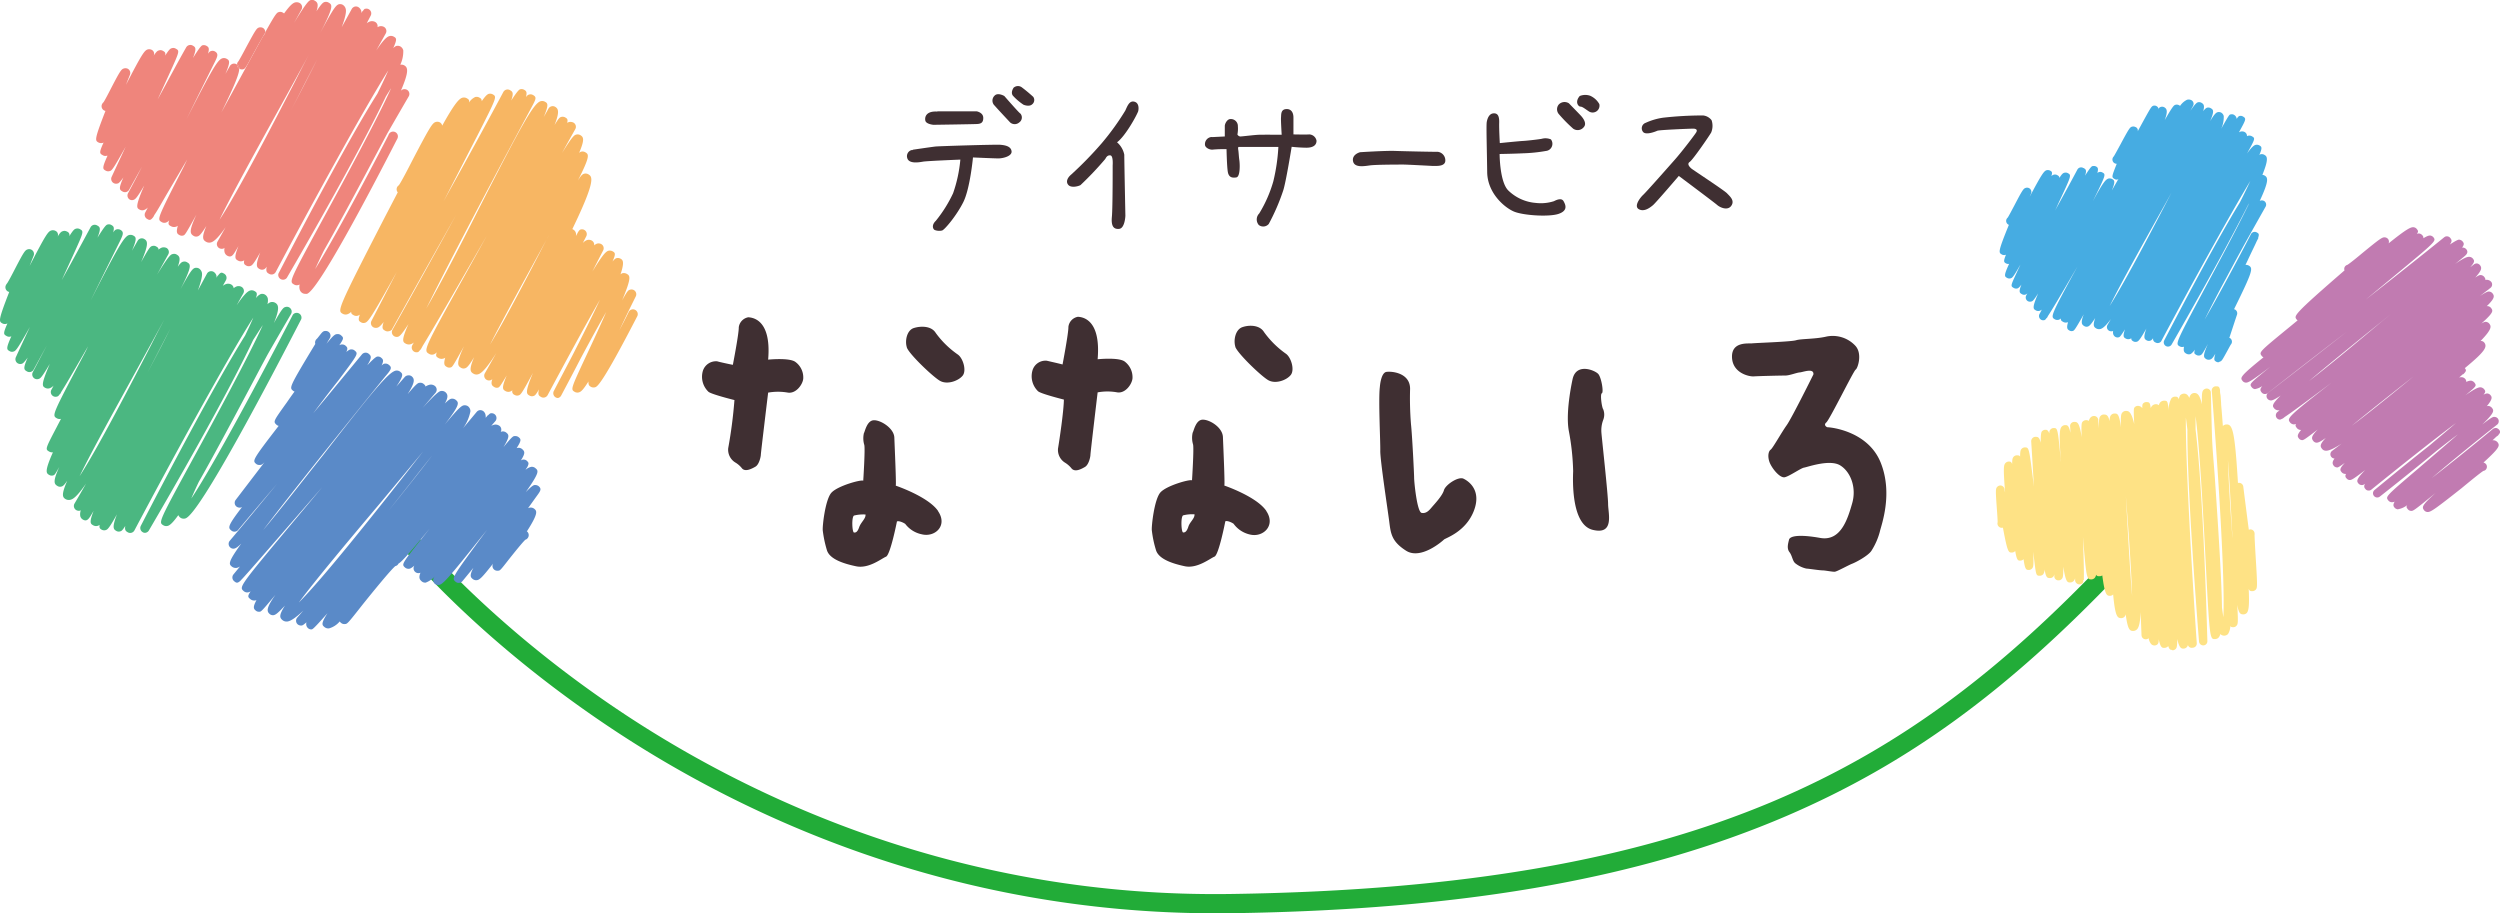 <svg xmlns="http://www.w3.org/2000/svg" viewBox="0 0 520.8 190.26"><path d="M253.35,190.26c-55.5,0-98.36-20.39-124.74-37.7-29.16-19.14-44.58-38.18-45.22-39a2,2,0,1,1,3-2.59l.08.09c.16.19,15.75,19.44,44.42,38.23,26.41,17.3,69.67,37.81,125.69,36.94,98.11-1.44,140.94-26.46,181.77-69.19a2,2,0,0,1,3,2.64l-.12.12c-23.25,24.34-43.85,39.32-68.85,50.09-30.58,13.15-67.36,19.64-115.75,20.35C255.57,190.26,254.45,190.26,253.35,190.26Z" fill="#22ac38"/><path d="M64.85,10.43c-1.71,3.19-4.06,7.48-7.26,13.25-4.13,7.47-9.4,17-11.87,22.12,3.89-5.89,11-19.69,15.67-28.69C62.75,14.47,63.89,12.27,64.85,10.43Z" fill="none"/><path d="M50.58,14.43l-.23,0a.92.92,0,0,1-.51-.17c0,1.06-.89,3.35-3.73,9.15l3.82-7c1.93-3.54,3.36-6.17,4.44-8.12-.44.76-1,1.81-1.47,2.61C51.13,14.22,51.1,14.28,50.58,14.43Z" fill="none"/><path d="M60.09,23.94c2.31-4.32,4.35-8.26,6-11.57L63.15,18C62.08,20.12,61.06,22.08,60.09,23.94Z" fill="none"/><path d="M49.84,14.29a.92.92,0,0,0,.51.17l.23,0c.52-.15.55-.21,2.32-3.5.46-.8,1-1.85,1.47-2.61l.89-1.61a1,1,0,0,0-.48-.92,1.12,1.12,0,0,0-.78-.1c-.53.16-.65.3-2.81,4.3-.52,1-1.28,2.38-1.52,2.75a1.37,1.37,0,0,0-.18.24,1.06,1.06,0,0,0-.12.42A.94.94,0,0,1,49.84,14.29Z" fill="#ef857c"/><path d="M77.79,33.22l2.87-5.38c1.49-2.6,3-5.21,4.49-7.77a1,1,0,0,0,.1-.75,1,1,0,0,0-.46-.61,1.08,1.08,0,0,0-.79-.1,1,1,0,0,0-.49.3c1.71-4,1.49-4.84.71-5.29a1.2,1.2,0,0,0-.83-.13,6.57,6.57,0,0,0,.62-3,1.3,1.3,0,0,0-.6-.81,1.18,1.18,0,0,0-.88-.1,1.79,1.79,0,0,0-.62.47c.91-2,.64-2.11.11-2.42a1.18,1.18,0,0,0-.92-.1c-.56.14-1.39,1-2.73,3l2-3.58A1,1,0,0,0,80,5.61a1.3,1.3,0,0,0-1-.11,2,2,0,0,0-.36.17,1,1,0,0,0-.47-1.09,1.43,1.43,0,0,0-1.09-.11,2.38,2.38,0,0,0-.68.38l.82-1.58a1,1,0,0,0,.09-.72,1,1,0,0,0-1.22-.72c-.13,0-.22.06-.54.52h-.07l-.21.37a2.8,2.8,0,0,0,0-.41,1.43,1.43,0,0,0-.62-.83,1,1,0,0,0-.76-.1,1.05,1.05,0,0,0-.61.48c-.67,1.23-1.37,2.5-2.09,3.8.68-1.83,1-3.16.84-3.77A1.38,1.38,0,0,0,71.4,1a1.12,1.12,0,0,0-.82-.11c-.58.19-1.12.82-3.89,6C69.63,1.22,69.25,1,68.42.52a1.08,1.08,0,0,0-.79-.1c-.33.09-.63.32-1.7,1.91.5-1.53.17-1.88-.38-2.2A1,1,0,0,0,64.76,0c-.38.14-.76.24-3.5,4.77L62.8,2A1,1,0,0,0,62.43.63a1.3,1.3,0,0,0-1-.11c-.57.17-1.25.91-2.25,2.28a2.9,2.9,0,0,0-.29-.19,1,1,0,0,0-.78-.1c-.43.12-.61.18-2.85,4.2a1,1,0,0,1-.12.44,1.08,1.08,0,0,1-.24.28c-.11.16-.31.49-.53.89-1.08,1.95-2.51,4.58-4.44,8.12l-3.82,7c2.84-5.8,3.73-8.09,3.73-9.15a1,1,0,0,1-.47-.84v0l-.11-.07a1,1,0,0,0-.75-.1,1,1,0,0,0-.61.47c-.31.53-.62,1.08-.94,1.65,1.13-2.66.82-2.83.25-3.16a1.2,1.2,0,0,0-.87-.1c-1,.29-2.13,2.22-7.5,12.72,1.64-3.33,3.6-7.3,5.94-12,.51-1.07.8-1.66,0-2.14a1,1,0,0,0-.77-.1c-.2.06-.34.1-.68.56.37-1.23.08-1.4-.35-1.65a1.12,1.12,0,0,0-.78-.1c-.18.06-.43.13-2,2.65.83-2.07.51-2.26-.06-2.59h0a1,1,0,0,0-1.36.39C37,13,34.93,16.93,32.83,20.73c.88-1.91,1.7-3.71,2.38-5.2,2.24-4.93,2.24-4.93,1.4-5.4a1,1,0,0,0-.79-.1c-.31.09-.52.15-1.41,1.56.14-.66-.1-.79-.47-1a1,1,0,0,0-.8-.1c-.31.09-.54.2-1.14,1.15h0a.92.92,0,0,0-.38-1.25,1.2,1.2,0,0,0-.83-.1c-.69.21-1.17.85-4.55,7.38l.83-2.1a1,1,0,0,0-.42-1.23,1.11,1.11,0,0,0-.8-.09c-.57.16-.78.41-2.78,4.27-.51,1-1.24,2.39-1.51,2.79a.92.92,0,0,0-.24.28A1,1,0,0,0,21.67,23a1,1,0,0,0,.3.11c-2.36,6.05-2.18,6.16-1.46,6.57a1.25,1.25,0,0,0,.85.1.85.85,0,0,0,.22-.09c-1,2.19-.82,2.28-.16,2.65a1,1,0,0,0,.83.1h.15c-1.2,2.64-1,2.77-.38,3.11a1,1,0,0,0,.78.1c.47-.09.64-.18,3.38-5.09l-2.93,6.3a1,1,0,0,0,.41,1.27,1,1,0,0,0,.81.1c.16,0,.41-.11,1.23-1.26-1.07,2.41-.79,2.57-.16,2.93a1,1,0,0,0,.76.1,1,1,0,0,0,.6-.48l2.67-4.79c-1,2-2,3.85-2.91,5.55A1,1,0,0,0,27,41.56a1,1,0,0,0,.78.09c.38-.14.61-.2,2.27-3-1.94,4.46-1.57,4.67-1,5a1.13,1.13,0,0,0,.95.1,1.88,1.88,0,0,0,.8-.53l-.55,1.06a1,1,0,0,0,.39,1.32c.48.28.7.4,1.32-.43h0l.21-.41c.56-.79,1.3-2.12,2.56-4.29L39,33.22l-.7,1.46c-5.61,11-5.61,11-4.61,11.59a1.06,1.06,0,0,0,.87.1,1.6,1.6,0,0,0,.7-.48c-.32.84-.1,1,.37,1.24a1.29,1.29,0,0,0,1,.11,1.19,1.19,0,0,0,.42-.21c-.44,1.5-.09,1.7.33,1.94a1,1,0,0,0,.76.1c.39-.11.42-.11,2.79-4.38-1.65,3.54-1.33,4-.58,4.46a1,1,0,0,0,.79.1c.35-.09.69-.33,1.85-2.18-1.06,2.5-.7,2.93-.06,3.3a1.29,1.29,0,0,0,1.07.11c.69-.21,1.67-1.23,3-3.14l-1.69,3a1,1,0,0,0,.36,1.36,1.11,1.11,0,0,0,.8.1.65.65,0,0,0,.31-.18,2,2,0,0,0,0,.91,1.2,1.2,0,0,0,.55.73c.92.5,1.26-.17,1.92-1.27l.42-.72c-1,2.5-.62,2.71-.12,3a1.21,1.21,0,0,0,1,.11,1,1,0,0,0,.33-.16c-.17.76.08.91.42,1.1a1,1,0,0,0,.8.1c.38-.11.6-.18,2.12-2.84-1.14,2.9-.68,3.16-.14,3.47a1,1,0,0,0,.78.1c.21-.06.36-.11.71-.59-.25,1.06.08,1.26.5,1.49a1,1,0,0,0,.77.1,1,1,0,0,0,.6-.49c7.23-13.62,18.45-34.12,23.45-42-.58,1.34-1.35,3-2.28,4.87C72.61,29,62.85,47.64,58,57a1,1,0,0,0,1.74.9c4.19-7.19,15-26,20.65-37.81.39-.63.75-1.2,1.09-1.72-2.84,6.38-9.82,19.21-14,26.9-7.28,13.39-7.28,13.39-6.22,14a1.11,1.11,0,0,0,.91.1.8.8,0,0,0,.25-.11,2.11,2.11,0,0,0,0,1,1.24,1.24,0,0,0,.59.8,1.13,1.13,0,0,0,.57.15,1.17,1.17,0,0,0,.37,0c2.26-.66,12.74-20.43,18.74-32.16a.9.9,0,0,0,.12-.24,1,1,0,1,0-1.88-.67C75.39,38.9,69.11,50.51,65.64,56.07c.5-1.11,1.12-2.44,1.86-3.93C69.79,48.12,73.08,42.09,77.79,33.22Zm-55.33-12,.21.09ZM45.72,45.8c2.47-5.12,7.74-14.65,11.87-22.12,3.2-5.77,5.55-10.06,7.26-13.25-1,1.84-2.1,4-3.46,6.68C56.72,26.11,49.61,39.91,45.72,45.8ZM60.09,23.94c1-1.86,2-3.82,3.06-5.9l2.92-5.67C64.44,15.68,62.4,19.62,60.09,23.94Z" fill="#ef857c"/><path d="M54.9,7.43a1.08,1.08,0,0,0,.24-.28,1,1,0,0,0,.12-.44l-.89,1.61C54.59,7.92,54.79,7.59,54.9,7.43Z" fill="#ef857c"/><path d="M49.84,14.29a.94.94,0,0,0-.47-.89v0A1,1,0,0,0,49.84,14.29Z" fill="#ef857c"/><path d="M111.31,106a1.18,1.18,0,0,0-.85-.26,1.43,1.43,0,0,0-.46.13l1.58-2.21c1-1.37,1.34-1.74.64-2.37a1.19,1.19,0,0,0-.77-.25c-.21,0-.5,0-1.92,1.48,2.94-4.19,2.66-4.44,2-5a1.12,1.12,0,0,0-.84-.27,2.47,2.47,0,0,0-1.23.66l.26-.43.12-.16c.44-.87.24-1-.1-1.34a1,1,0,0,0-.74-.24,1,1,0,0,0-.5.19c1-1.56.81-1.9.29-2.36a1.17,1.17,0,0,0-.88-.28,1.37,1.37,0,0,0-.29.07c1.1-1.69.88-1.89.43-2.28a1.1,1.1,0,0,0-.74-.24c-.42,0-.52,0-2.42,2.29,1.41-2.29,1.08-2.58.59-3a1.18,1.18,0,0,0-.79-.26,1.06,1.06,0,0,0-.38.11,1,1,0,0,0-.2-1.22,1.39,1.39,0,0,0-1-.31,2.13,2.13,0,0,0-.78.27l.87-1a1,1,0,0,0-.88-1.63c-.13,0-.23,0-.63.41h-.06l-.46.54a1.48,1.48,0,0,0,0-.42,1.36,1.36,0,0,0-.45-.94,1.09,1.09,0,0,0-.73-.24,1,1,0,0,0-.68.36L96.47,89.2A8.93,8.93,0,0,0,98,85.68a1.32,1.32,0,0,0-.45-1,1.14,1.14,0,0,0-.79-.25c-.56,0-1.16.49-4.1,4,3.28-4.25,2.94-4.55,2.28-5.13a1.19,1.19,0,0,0-.77-.25c-.29,0-.6.12-1.5,1,.78-1.36.61-1.92.11-2.36a1.16,1.16,0,0,0-.76-.25c-.41,0-.78.06-4,3.55l2.72-3.17a1,1,0,0,0-.11-1.39,1.39,1.39,0,0,0-1-.31,2.75,2.75,0,0,0-1,.41c0-.23-.17-.37-.38-.55a1,1,0,0,0-.75-.24c-.38,0-.58,0-2.58,2.36,1.65-2.58,1.43-3.2.84-3.71A1,1,0,0,0,85,78.2a1,1,0,0,0-.68.34l-1.76,2c1.62-2.4,1.32-2.66.86-3.06a1.17,1.17,0,0,0-.88-.28C81.13,77.34,78,81,67.29,94.84c-4,5-8.74,11.17-12.47,15.59,4.13-5.43,11.67-15,25.43-32C81.47,77,81.76,76.58,81,76a1,1,0,0,0-.75-.25c-.2,0-.35,0-.77.41.55-1.1.28-1.33-.06-1.63a1,1,0,0,0-.75-.25c-.17,0-.44,0-2.17,1.83,1.09-1.73.78-2,.31-2.41h0a1,1,0,0,0-1.41.13c-3,3.63-6.58,8-10.15,12.27,1.9-2.55,3.72-4.93,5.22-6.82,4.19-5.59,4.19-5.59,3.43-6.24a1,1,0,0,0-.76-.25c-.23,0-.45.08-1,.53.4-.82.18-1-.17-1.32a1.08,1.08,0,0,0-.77-.24,1,1,0,0,0-.52.17c1-1.46.92-1.59.36-2.08a1,1,0,0,0-.77-.25c-.46,0-.77.2-2.25,2l.69-1.15a1,1,0,0,0-.19-1.26,1,1,0,0,0-.75-.24c-.49,0-.69.3-1.36,1.15-.15.19-.29.37-.39.47a.93.93,0,0,0-.14.14,1,1,0,0,0-.2.94c-5.45,9-5.4,9.09-4.67,9.72a.94.94,0,0,0,.35.2c-.6.8-1.12,1.56-1.6,2.25-2.87,4-2.87,4-2.14,4.68a1,1,0,0,0,.43.22c-5.55,7.17-5.45,7.25-4.71,7.9a1,1,0,0,0,.75.24c.29,0,.46,0,1-.56l-6,7.85a1,1,0,0,0,.14,1.35,1.12,1.12,0,0,0,.79.25.67.67,0,0,0,.44-.17c-3.2,4.14-2.93,4.37-2.27,4.94h0a1,1,0,0,0,1.41-.11c2.49-3,5.28-6.27,8.13-9.63-3.47,4.21-6.87,8.35-9.87,11.88a1,1,0,0,0,.11,1.39,1,1,0,0,0,.76.25c.3-.07.61-.15,1.54-1.07-2.9,4-2.56,4.28-2,4.78a1.34,1.34,0,0,0,1,.3A1.84,1.84,0,0,0,50,118l-1.36,1.66a1,1,0,0,0,.11,1.39c.5.43.74.5,1.4-.13l.08-.1c.35-.35.81-.87,1.47-1.61,1-1.12,2.39-2.72,4.07-4.65,3.12-3.59,7.21-8.29,11.36-13.08-1.8,2.17-3.54,4.24-5.08,6.08-12.28,14.69-12.28,14.69-11.28,15.58a1.1,1.1,0,0,0,.85.27,1.47,1.47,0,0,0,.6-.23c-.73,1.06-.54,1.22-.09,1.61a1.26,1.26,0,0,0,1,.3l.3-.06c-.86,1.56-.53,1.84-.15,2.17a1,1,0,0,0,.72.24c.38,0,.44,0,3.38-3.53-1.93,2.73-1.85,3.44-1.2,4a1.07,1.07,0,0,0,.77.25c.41-.07.78-.25,2.41-2-1.32,2.06-1.08,2.53-.54,3a1.36,1.36,0,0,0,1,.32c.72-.07,1.82-.81,3.38-2.29l-1.28,1.47a1,1,0,0,0,.09,1.4,1.11,1.11,0,0,0,.78.25c.12,0,.31,0,1.05-.68a1.27,1.27,0,0,0-.05.43,1.12,1.12,0,0,0,.4.82,1,1,0,0,0,.65.24h0c.27,0,.38,0,3.38-3.37-1.42,2.19-1.1,2.47-.66,2.85a1.25,1.25,0,0,0,1,.3,4.48,4.48,0,0,0,2.21-1.44,1.15,1.15,0,0,0,.28.3,1,1,0,0,0,.75.24c.55,0,.55,0,3.88-4.23,2-2.49,5.67-7,6.67-7.84a.92.92,0,0,0,.54-.32,1.86,1.86,0,0,0,.11-.19c.66-.37,1.92-1.75,6.53-7.33l-1.15,1.45c-4.76,6-4.76,6-4,6.69a1.08,1.08,0,0,0,.79.26c.26,0,.57-.16,1.16-.67a1,1,0,0,0,.16,1.32,1,1,0,0,0,.78.25.89.89,0,0,0,.32-.08c-.4,1-.2,1.4.25,1.79a1.1,1.1,0,0,0,.85.27,4.93,4.93,0,0,0,1.89-1.3l-.14.18a1,1,0,0,0,.14,1.35,1.09,1.09,0,0,0,.71.26l.08,0c.86-.08,1.74-1,9.22-10.39l.86-1.07-.6.8c-6.8,9.24-6.8,9.24-5.93,10h0a1,1,0,0,0,1.41-.13l2.29-2.78c-.89,1.67-.55,2-.14,2.33a1.15,1.15,0,0,0,.8.25c.58-.06,1-.35,3.45-3.48a1,1,0,0,0,.2,1.26,1,1,0,0,0,.75.24c.49,0,.49,0,2.33-2.36,1-1.26,2.84-3.56,3.44-4.1a.86.86,0,0,0,.45-.3,1,1,0,0,0-.09-1.4l-.07,0C112.25,106.82,111.82,106.44,111.31,106ZM62.24,125.53c3.44-4.66,11-13.66,16.91-20.66,3.77-4.54,6.73-8.07,9-10.83l-3.91,5C77.54,107.53,67.24,120.53,62.24,125.53Zm23.51-25.22c1.44-1.85,2.91-3.71,4.3-5.46-2.5,3.28-5.64,7.24-9.14,11.57Z" fill="#5a8ac8"/><path d="M441,37.42a.85.85,0,0,1-.47-.12c-.66-.38-.68-.39.43-3.18a.93.93,0,0,1-.46-.12.89.89,0,0,1-.32-1.21.74.74,0,0,1,.16-.2c.22-.34.88-1.56,1.37-2.46,1.89-3.52,2-3.61,2.45-3.75a1,1,0,0,1,.69.08.73.73,0,0,1,.47.91l.19-.35c2.64-4.83,2.64-4.83,3.09-5a.89.89,0,0,1,1.08.65.84.84,0,0,1-.08.64.86.86,0,0,1-.14.18c-.27.42-1.36,2.41-2.41,4.34-5.09,9.32-5.26,9.36-5.82,9.52A.68.68,0,0,1,441,37.42Z" fill="#46ace2"/><path d="M462.14,75.47a.85.85,0,0,1-.44-.11c-.42-.25-.57-.34-.2-1.67-.58,1-.81,1.13-1.13,1.22a1,1,0,0,1-.73-.08c-.63-.37-.79-.68.31-3.18-1.2,2.25-1.3,2.28-1.68,2.39a.94.94,0,0,1-.7-.09c-.42-.23-.59-.33-.31-1.1-.45.56-.78.87-1,.93a1.06,1.06,0,0,1-.78-.09c-.37-.21-.7-.4-.51-1.44h-.11a1.06,1.06,0,0,1-.78-.09c-.93-.54-.93-.54,5.09-11.83,2.84-5.31,7-13,9.38-18l-.22.35c-1.34,2.66-3.1,6-5.41,10.28-5.08,9.35-10.46,18.69-10.51,18.78a.88.88,0,1,1-1.55-.84h0c4.5-8.65,11.24-21.38,15.74-28.71.86-1.69,1.6-3.21,2.19-4.49C464.36,45,455.87,60.47,450.27,71a.81.81,0,0,1-.53.43.88.88,0,0,1-.69-.08.78.78,0,0,1-.51-.9c-.32.44-.46.48-.65.54a.94.94,0,0,1-.7-.09c-.41-.24-.78-.45-.06-2.45-1.4,2.46-1.66,2.64-2,2.74a.93.93,0,0,1-.71-.08c-.24-.14-.44-.25-.43-.64a1.35,1.35,0,0,1-.3.14,1.1,1.1,0,0,1-.87-.09c-.38-.22-.67-.39-.14-1.91-1,1.57-1.1,1.6-1.32,1.66a.91.91,0,0,1-.67-.08,1,1,0,0,1-.48-.64,1.62,1.62,0,0,1,0-.62.35.35,0,0,1-.14.06,1,1,0,0,1-.71-.09.87.87,0,0,1-.42-.54.93.93,0,0,1,.09-.67l.72-1.23c-.92,1.23-1.61,1.91-2.13,2.06a1.16,1.16,0,0,1-.93-.1c-.49-.28-.76-.61-.21-2.18-.88,1.37-1.25,1.71-1.56,1.79a.88.88,0,0,1-.71-.09c-.53-.31-.82-.66-.12-2.46-1.9,3.36-2,3.38-2.3,3.47a.89.89,0,0,1-.68-.09c-.37-.22-.69-.4-.3-1.71h-.13a1.13,1.13,0,0,1-.9-.1c-.32-.19-.51-.3-.45-.71a1.34,1.34,0,0,1-.47.28,1.06,1.06,0,0,1-.78-.09c-.93-.54-1-.6,4.69-11C429,62,427.4,64.67,426.65,65.8c-.14.26-.22.41-.22.42h-.06c-.3.42-.39.45-.49.47a.91.91,0,0,1-.67-.08.9.9,0,0,1-.35-1.18c.17-.3.33-.62.49-.94a1.14,1.14,0,0,1-.44.25,1,1,0,0,1-.82-.09c-.52-.3-.82-.47.5-3.53-1,1.57-1.16,1.62-1.45,1.7a1,1,0,0,1-.7-.08.89.89,0,0,1-.34-1.18c.09-.16.17-.32.25-.48a.77.77,0,0,1-.45.3.89.89,0,0,1-.68-.09c-.49-.28-.74-.43-.12-2-.54.71-.72.76-.85.8a1,1,0,0,1-.72-.09c-.71-.41-.71-.41.6-3.22.22-.49.48-1,.77-1.67-1.55,2.73-1.71,2.78-2.08,2.88a.93.93,0,0,1-.69-.09c-.55-.31-.75-.43.4-2.92a1.09,1.09,0,0,1-.64-.11c-.41-.24-.61-.35,0-1.82a.52.52,0,0,1-.16.06A.94.94,0,0,1,417,53c-.66-.39-.82-.48,1.49-6.16a.31.31,0,0,1-.13-.06.88.88,0,0,1-.32-1.2,1,1,0,0,1,.21-.25c.24-.36.87-1.57,1.35-2.47,1.76-3.37,1.93-3.59,2.43-3.73a.9.9,0,0,1,.7.08.89.89,0,0,1,.38,1.11c-.09.21-.19.44-.28.67,2.58-4.89,3-5.37,3.52-5.53a1.09,1.09,0,0,1,.73.08c.35.2.54.31.26,1.16a1,1,0,0,1,.5-.31.93.93,0,0,1,.71.08c.27.15.45.26.46.6.63-1,.8-1,1.06-1.09a1,1,0,0,1,.71.09c.77.44.77.44-2,6.34-.21.47-.44,1-.68,1.47,1.66-3,3.31-6,4.67-8.57A.88.88,0,0,1,434,35l.05,0c.44.25.71.41.31,1.6,1.2-1.9,1.42-2,1.6-2a1.09,1.09,0,0,1,.69.08c.3.18.56.33.27,1.37a.76.76,0,0,1,.37-.21.93.93,0,0,1,.69.09c.74.42.74.43-2,6,2-3.71,2.64-4.55,3.24-4.73a1.14,1.14,0,0,1,.77.09c.48.28.75.44-.05,2.38,3.34-5.82,6.76-11.81,9.7-17a.89.89,0,0,1,.54-.41.92.92,0,0,1,.67.08c.53.31.82.73.11,2.67,1.73-3,1.91-3.09,2.27-3.19a1,1,0,0,1,.7.09l.23.14a3.71,3.71,0,0,1,1.45-1.27,1.23,1.23,0,0,1,.92.1.88.88,0,0,1,.32,1.2l-.55,1c.9-1.33,1.29-1.69,1.57-1.77a1,1,0,0,1,.72.09c.46.26.74.56.38,1.76.39-.51.62-.67.82-.73a1,1,0,0,1,.72.09c.54.31.87.5-.1,2.72.89-1.49,1.23-1.77,1.57-1.87a1.06,1.06,0,0,1,.74.09,1.14,1.14,0,0,1,.53.72,5.88,5.88,0,0,1-.53,2.65c1.64-2.93,1.72-3,2-3a.88.88,0,0,1,.67.09,1.15,1.15,0,0,1,.54.72v.17a.34.34,0,0,1,.06-.12h0c.33-.47.42-.49.56-.53a.92.92,0,0,1,.67.09c.77.44.69.59-.68,3.09l-.12.23a1.38,1.38,0,0,1,.3-.14,1.16,1.16,0,0,1,.93.1.91.91,0,0,1,.44.83l.18-.07a1.09,1.09,0,0,1,.83.09c.74.43.75.44-1,3.6.83-1.16,1.37-1.68,1.76-1.79a1.11,1.11,0,0,1,.8.09c.46.27.71.41,0,2a.77.77,0,0,1,.25-.14,1.11,1.11,0,0,1,.76.09c.55.32,1.09.62-.37,4.2a1,1,0,0,1,.45.13c.7.41,1,1-1,5.29l.2-.08a1.06,1.06,0,0,1,.7.09A.89.89,0,0,1,472,43c-2.26,4-4.56,8.08-6.67,12-.92,1.71-1.75,3.27-2.51,4.67-1.36,2.57-2.57,4.93-3.55,6.91,2.67-4.62,6.34-11.42,9.65-17.8a.89.89,0,0,1,.53-.44.88.88,0,0,1,.69.08c.37.21.56.32.27,1.13h.07l-.38.74c-.36.83-1,2.07-1.89,4l-.43.89a1.2,1.2,0,0,1,.62.11c1,.55,1,1-3,9.12a.92.92,0,0,1,.23.09.9.9,0,0,1,.4,1c-.48,1.43-1.08,3.26-1.62,4.91h.11a.89.89,0,0,1,.32,1.21.48.48,0,0,1-.12.16c-.12.2-.46.83-.71,1.29-1.1,2-1.16,2.14-1.6,2.27A.84.84,0,0,1,462.14,75.47Zm-9.41-36c-.77,1.4-1.62,2.93-2.54,4.57-3.67,6.58-8.32,14.9-10.7,19.7,3.42-5.43,9.23-16.58,13.24-24.31ZM419,45.22h0Z" fill="#46ace2"/><path d="M452.44,135.38c-.3,0-.53-.08-.75-.79h0a1.11,1.11,0,0,1-.79.38c-.46,0-.82,0-1.19-1.79,0,.76-.11.85-.22,1a.84.84,0,0,1-.62.28.91.91,0,0,1-.73-.28,2.43,2.43,0,0,1-.53-1.23,1,1,0,0,1-.58.23.88.88,0,0,1-.91-.85c-.06-1.59-.12-3.2-.19-4.82-.08,2-.31,3.09-.7,3.54a1.12,1.12,0,0,1-.81.39c-.73,0-1.16-.17-1.6-3.5a.92.92,0,0,1-.88.83c-.82,0-1.29-.19-1.73-4.94h0a.86.86,0,0,1-.61.29c-.69,0-1.1,0-1.65-4.25a1.11,1.11,0,0,1-.53.17c-.38,0-.6,0-.76-.32a1.34,1.34,0,0,1-.28.66,1,1,0,0,1-.67.32c-1,0-1.07,0-1.79-8.89.18,5.25.22,7.58.19,8.65v.36H434c0,.5-.1.57-.18.66a.89.89,0,0,1-1.26,0,.88.88,0,0,1-.27-.56v-.45a1.61,1.61,0,0,1-.27.52,1,1,0,0,1-.75.35c-.58,0-.93,0-1.44-3.28,0,2.16-.11,2.32-.33,2.55a.85.85,0,0,1-.63.29.84.84,0,0,1-.91-.76v-.56a.87.87,0,0,1-.85.84c-.59,0-.89,0-1.18-1.79a1.84,1.84,0,0,1-.28,1,1,1,0,0,1-.65.31c-.82,0-.83,0-1.21-3.1-.07-.56-.14-1.21-.23-1.92.13,3.11,0,3.23-.24,3.51a.9.9,0,0,1-.63.3c-.59,0-.83,0-1.14-2.24a1,1,0,0,1-.66.3c-.51,0-.74,0-1.08-2h0a1,1,0,0,1-.68.32c-.72,0-.92,0-1.88-5.19a.89.89,0,0,1-1.1-.61.84.84,0,0,1,0-.52c0-.43-.09-1.82-.17-2.86-.28-3.84-.26-4.12.08-4.5a1,1,0,0,1,.65-.3h0a.89.89,0,0,1,.86.73,3.67,3.67,0,0,0,.13.71c-.39-5.09-.31-5.67.07-6.1a1,1,0,0,1,.66-.32c.34,0,.55,0,.74.51,0-1.1.12-1.29.31-1.51a.93.93,0,0,1,.65-.3c.3,0,.52,0,.7.26,0-1.27.14-1.41.32-1.61a.94.94,0,0,1,.64-.3c.88,0,.89,0,1.71,6.53.07.53.13,1.09.2,1.66-.18-3.33-.38-6.64-.56-9.43a.91.91,0,0,1,.23-.65A.86.86,0,0,1,424,91c.51,0,.82,0,1.12,1.23,0-2.11.16-2.27.29-2.41a1,1,0,0,1,.63-.29c.32,0,.59,0,.87.77,0-.6.13-.7.26-.84a.89.89,0,0,1,.63-.29c.85,0,.86,0,1.47,6.4a3.52,3.52,0,0,0,.06.63c-.39-5.47-.31-6.8.15-7.31a1.05,1.05,0,0,1,.69-.33c.5,0,.8,0,1.13,1.59a9.8,9.8,0,0,0-.06-1.34.87.87,0,0,1,.82-.92h0c.68,0,1.1,0,1.6,3.19-.13-2.88,0-3,.21-3.26a1.05,1.05,0,0,1,1.28-.14,1.54,1.54,0,0,1,.31-.66,1,1,0,0,1,.74-.36.88.88,0,0,1,.91.82c0,.57.07,1.16.11,1.76,0-2.21.17-2.38.37-2.59a.9.9,0,0,1,.64-.3c.55,0,.93.07,1.25,1.39,0-.9.16-1.12.32-1.3a1,1,0,0,1,.64-.3c.68,0,1,0,1.41,2.89-.09-2.37,0-2.81.3-3.11a1,1,0,0,1,.66-.32c.57,0,1.16,0,1.79,2.74-.15-3.23-.1-3.28.11-3.51a.9.9,0,0,1,.62-.28,1.15,1.15,0,0,1,.82.32l.13.15v-.23h0c0-.57.09-.64.19-.75a.89.89,0,0,1,.61-.28c.65,0,.83.07.95,1.26a1.69,1.69,0,0,1,.24-.41,1.14,1.14,0,0,1,.84-.41.85.85,0,0,1,.61.22,1.55,1.55,0,0,1,.29-.59,1.14,1.14,0,0,1,.76-.36c.71,0,.84,0,1,2.13a5,5,0,0,1,.58-2.62,1,1,0,0,1,.73-.35c.37,0,.62,0,.82.56a2,2,0,0,1,.29-.86,1.24,1.24,0,0,1,.71-.33,1,1,0,0,1,.82.32,2.13,2.13,0,0,1,.36.59,1.54,1.54,0,0,1,.29-.67,1,1,0,0,1,.76-.37c.62,0,1.12.33,1.58,2.37-.07-2.39.06-2.7.31-3a1,1,0,0,1,.64-.3.88.88,0,0,1,.64.24.86.86,0,0,1,.27.62c.06,2.87.14,5.78.22,8.67s.39,6,.61,9.09c.91,13.4,1.42,21.91,1.48,27,.1.74.19,1.4.29,2,.39-7.73-1.16-31.64-2.41-47.08a.87.87,0,0,1,.73-1h.12c.53,0,.73,0,.87.81h0a3.65,3.65,0,0,0,.07.86c.07.3.09,1,.15,1.77,0,.46.07,1,.11,1.51.08,1,.17,2.16.26,3.32a1.1,1.1,0,0,1,.73-.33h.06c1.21,0,1.69,1.28,2.35,12.17h.24a.88.88,0,0,1,.87.77c.34,2.71.75,5.92,1.15,9a1.14,1.14,0,0,1,.33-.08h0a.87.87,0,0,1,.87.85.76.76,0,0,1,0,.3c0,.56.12,2.78.23,4.58.4,6.39.34,6.46,0,6.85a1,1,0,0,1-.63.29c-.43,0-.64,0-.82-.49.16,3.46,0,4.52-.37,5a1,1,0,0,1-.69.33c-.64,0-1-.11-1.33-2,.24,3.93.12,4.06-.16,4.37a.85.85,0,0,1-.64.3c-.29,0-.48,0-.63-.24a3.55,3.55,0,0,1-.48,1.65,1.11,1.11,0,0,1-1.56.06l-.05-.06h0a1.87,1.87,0,0,1-.32.7,1,1,0,0,1-.75.36c-1.13.05-1.16.05-2-16.38-.48-9.32-1.23-23.61-2.09-30.06v2.79c1.46,12,2.22,35.45,2.46,44.07a.86.86,0,0,1-.82.9h0a.89.89,0,0,1-.92-.8c-.86-10.92-2.46-32.72-2.42-44.13-.11-.94-.21-1.79-.32-2.53-.09,8.88,1.22,31.86,2.27,47a.87.87,0,0,1-.85.94.82.82,0,0,1-1-.58.75.75,0,0,1-.23.47.94.94,0,0,1-.64.3c-.46,0-.89,0-1.35-2,0,1.58-.11,1.83-.31,2.06a1,1,0,0,1-.65.3Zm-9.58-32c.06,1.13.13,2.33.2,3.62.32,5.56.7,12.36,1.1,17.15-.16-5.67-.79-14.25-1.3-20.79Zm21.26-7.53c.13,4.48.54,10.73.94,16.26,0-.7-.07-1.42-.11-2.17-.22-4.54-.5-10-.83-14.11Zm-47.26,12.39h0Z" fill="#fee285"/><path d="M505.76,106.66h-.13a1,1,0,0,1-.64-.36c-.5-.67-.49-1,2.37-3.59-4.62,3.77-4.66,3.77-5.17,3.71a.89.89,0,0,1-.6-.35c-.25-.32-.37-.48-.11-.85a4.4,4.4,0,0,1-2,.88,1.06,1.06,0,0,1-.67-.38c-.18-.24-.38-.5.05-1.22a1.35,1.35,0,0,1-.68.12,1,1,0,0,1-.66-.38c-.6-.8-.6-.8,6.51-6.85,2.31-2,5.38-4.59,8-6.9-1.34,1-2.83,2.16-4.41,3.4-3.07,2.55-6.94,5.69-11.84,9.55a.88.88,0,1,1-1.11-1.37q6.63-5.46,11.43-9.25c2-1.7,3.92-3.3,5.53-4.7C506.44,92,499.19,97.8,494,102a.88.88,0,0,1-.66.19.82.82,0,0,1-.6-.35.75.75,0,0,1,0-1.07l0,0c-.5.32-.63.3-.85.27a.9.9,0,0,1-.6-.34c-.32-.43-.57-.76,1.42-2.77C490,100,489.84,100,489.44,100a.89.89,0,0,1-.61-.35.66.66,0,0,1-.08-.93.61.61,0,0,1-.27,0,1,1,0,0,1-.71-.4c-.29-.38-.48-.64.71-1.9-1.38,1-1.5,1-1.73.94a.88.88,0,0,1-.59-.34c-.32-.43-.33-.84.18-1.5h-.08a.94.94,0,0,1-.62-.36.89.89,0,0,1,.17-1.23l2-1.52c-1.67,1.08-2.74,1.54-3.33,1.48a1,1,0,0,1-.79-.44c-.35-.47-.48-.87.83-2.23-1.39,1-1.72,1-2,1a.94.94,0,0,1-.62-.36c-.38-.51-.51-.93.93-2.38-2.93,2.25-3,2.24-3.34,2.2a.87.87,0,0,1-.59-.35c-.26-.35-.48-.64.47-1.76h-.13a1.1,1.1,0,0,1-.78-.43c-.22-.3-.36-.48-.14-.83a1.13,1.13,0,0,1-.57.09,1.08,1.08,0,0,1-.68-.39c-.64-.86-.73-1,8.67-8.32-5.95,4.47-8.55,6.36-9.76,7.16l-.48.38v-.05c-.44.26-.53.24-.62.23a.89.89,0,0,1-.77-1,.9.9,0,0,1,.34-.59l.45-.35a1.21,1.21,0,0,1-.38,0,1.11,1.11,0,0,1-.8-.45c-.32-.42-.55-.72,1.38-2.61-1.34.89-1.84,1.07-2.14,1a.94.94,0,0,1-.62-.36.88.88,0,0,1,.17-1.23c4.84-3.72,10.69-8.26,16.36-12.71-5.67,4.36-11.51,8.9-16.48,12.79a.9.9,0,0,1-1.25-.15h0c-.26-.36-.45-.6.14-1.33a3.94,3.94,0,0,1-1.54.64,1,1,0,0,1-.65-.38c-.53-.7-.53-.7,3.52-4l.29-.24c-4.14,3.15-4.65,3.33-5.12,3.26a.91.91,0,0,1-.62-.36c-.49-.64-.65-.86,4.37-4.9a1.06,1.06,0,0,1-.35-.28c-.61-.8-.61-.8,5.61-5.9l1.85-1.52a1,1,0,0,1-.23-.22c-.54-.72-.7-.93,10-10.19a.87.87,0,0,1,.28-1,1,1,0,0,1,.33-.16c.47-.29,2-1.51,3.07-2.42,3.87-3.17,4.2-3.37,4.78-3.3a1,1,0,0,1,.62.35.91.91,0,0,1,.1.9c3.6-2.88,4.59-3.44,5.22-3.36a1,1,0,0,1,.66.37c.26.34.4.53,0,1a1.41,1.41,0,0,1,.5-.07,1.08,1.08,0,0,1,.65.37.75.75,0,0,1,.22.62c.8-.48,1.18-.59,1.45-.56a1.06,1.06,0,0,1,.64.36c.6.8.6.8-8.47,8.32l-5.64,4.67c5.72-4.47,11.57-9.11,16.37-13a.86.86,0,0,1,.66-.18.9.9,0,0,1,.6.34c.26.36.46.62-.11,1.37,1.68-1.1,1.91-1.07,2.07-1a1,1,0,0,1,.61.36c.23.3.42.55-.12,1.28a.76.76,0,0,1,.3,0,1,1,0,0,1,.6.36c.52.68-.07,1.18-.65,1.65l-1.48,1.21-.28.22c1.67-1.17,2.56-1.59,3.07-1.52a1,1,0,0,1,.71.39c.28.37.48.63-.58,1.78l.8-.61a.91.91,0,0,1,.66-.18,1,1,0,0,1,.58.35c.38.5.48,1-1,2.59.85-.57,1-.55,1.26-.52a1.05,1.05,0,0,1,.61.35c.17.23.29.39.23.64a1.77,1.77,0,0,1,.46,0,1.26,1.26,0,0,1,.8.44.9.9,0,0,1-.17,1.23l-2.2,1.7c1.35-.88,1.72-1,2-.92a1,1,0,0,1,.62.36c.41.54.54,1-1.2,2.67h.27a1,1,0,0,1,.61.36c.44.58.67.88-2,3.26.55-.33.79-.38,1-.35a1.06,1.06,0,0,1,.64.36c.38.51.75,1-1.8,3.62h.18a.94.94,0,0,1,.59.34c.67.89.17,1.84-4.06,5.32.29.38.41.55-.29,1.25h0L513,78c-.19.18-.42.39-.71.64a1.81,1.81,0,0,1,.57-.06,1.09,1.09,0,0,1,.74.41.93.93,0,0,1,.18.58,2,2,0,0,1,1-.27,1.2,1.2,0,0,1,.68.39c.51.68.43.74-1.62,2.45l-.28.23c2-1.41,2.78-1.74,3.26-1.68a1.16,1.16,0,0,1,.67.38c.25.34.4.53-.13,1.15.56-.28.73-.26.84-.25a1,1,0,0,1,.64.37c.25.33.53.7-.79,2.28a1.15,1.15,0,0,1,.37-.06,1.18,1.18,0,0,1,.69.39c.42.56.68.9-2,3.48,2.11-1.64,2.26-1.62,2.64-1.57a.88.88,0,0,1,.78,1,.83.83,0,0,1-.33.6c-4.27,3.36-9.59,7.68-13.63,11.14,3.72-2.87,8.41-6.64,12.76-10.24a1.06,1.06,0,0,1,.67-.2,1,1,0,0,1,.61.36c.26.35.38.51-.2,1.15h.05L520,91c-.21.21-.46.45-.77.73a1.15,1.15,0,0,1,.37,0,1.24,1.24,0,0,1,.68.39c.52.7.53,1.09-2.92,4.24a1,1,0,0,1,.54.34.9.9,0,0,1-.17,1.24,1,1,0,0,1-.39.16c-.61.37-2.78,2.14-4.53,3.59C507.35,106,506.41,106.66,505.76,106.66Zm10.57-8.91a.38.38,0,0,0,.09.09ZM502.82,78.39c-4.22,3.32-9.27,7.3-12.89,10.3C493.65,85.9,498.6,81.86,502.82,78.39Zm-4.7-13c-5.89,4.73-12.49,10.09-17.12,14,4.44-3.4,10.31-8.34,15.15-12.4Z" fill="#c17bb1"/><path d="M30.21,111a.85.85,0,0,1-.47-.13,1,1,0,0,1-.41-1.32c5.11-9.89,15.3-29.32,21.74-39.67.68-1.42,1.26-2.67,1.7-3.72C47.63,74.18,35.68,96,28,110.5a1,1,0,0,1-1.36.4h0c-.39-.23-.71-.41-.54-1.34-.63,1-.8,1.06-1.07,1.14a1,1,0,0,1-.79-.09c-.54-.32-1-.58.13-3.47-1.75,3.12-2,3.18-2.38,3.3a1.11,1.11,0,0,1-.8-.09c-.32-.19-.57-.34-.43-1a1.41,1.41,0,0,1-.37.18,1.21,1.21,0,0,1-1-.11c-.5-.29-.88-.5.12-3l-.33.55c-.65,1.1-1.05,1.77-1.91,1.27a1.16,1.16,0,0,1-.55-.73,2.39,2.39,0,0,1,.12-1.21l-.15.07a1.06,1.06,0,0,1-.8-.1,1,1,0,0,1-.37-1.36q1.22-2.07,2.41-4.17c-1.39,2-2.41,3.13-3.15,3.34A1.38,1.38,0,0,1,13.7,104c-.67-.39-1-.86.31-3.86-.67,1-.94,1.15-1.21,1.22a1,1,0,0,1-.8-.1c-.72-.42-1.06-.87.36-4-.95,1.68-1,1.71-1.33,1.79a1,1,0,0,1-.76-.1c-.62-.36-1.07-.62.75-4.72a1.26,1.26,0,0,1-.76-.15c-.86-.5-.86-.5,1.57-5.14.27-.53.57-1.09.88-1.69h0a1.14,1.14,0,0,1-.85-.1c-1.06-.61-1.06-.61,5.48-13,.34-.63.69-1.3,1-2-3.28,5.7-4.78,8.25-5.53,9.41-.17.32-.26.5-.26.51h-.06c-.34.47-.43.49-.57.53A1,1,0,0,1,10.64,82a1,1,0,0,1,.13-.91l.4-.77a2,2,0,0,1-.83.56,1.17,1.17,0,0,1-.95-.1c-.57-.33-.94-.54,1-5-1.78,3-2,3.07-2.4,3.18a1,1,0,0,1-.78-.1,1,1,0,0,1-.38-1.32c.9-1.72,1.9-3.62,2.93-5.6L7,77a1,1,0,0,1-1.37.38c-.62-.36-.9-.53.14-2.89-.84,1.18-1.09,1.25-1.25,1.3a1.07,1.07,0,0,1-.82-.1,1,1,0,0,1-.4-1.27c.91-2,1.9-4.1,2.92-6.3-2.79,5-3,5-3.44,5.13a1,1,0,0,1-.78-.1c-.59-.34-.82-.47.37-3.1a.47.47,0,0,1-.15.06,1.09,1.09,0,0,1-.83-.1c-.65-.37-.8-.46.16-2.64l-.22.09a1.1,1.1,0,0,1-.85-.1c-.72-.41-.9-.52,1.44-6.54a1,1,0,0,1-.3-.11,1,1,0,0,1-.36-1.36A1.55,1.55,0,0,1,1.5,59c.27-.4,1-1.77,1.52-2.79,2-3.86,2.21-4.1,2.77-4.27a1,1,0,0,1,.8.1A1,1,0,0,1,7,53.29c-.26.65-.54,1.36-.83,2.11C9.55,48.86,10,48.21,10.72,48a1.19,1.19,0,0,1,.83.09A.91.91,0,0,1,12,49.3c.61-1,.84-1.07,1.14-1.16a1,1,0,0,1,.81.1.76.76,0,0,1,.47,1c.91-1.46,1.12-1.52,1.44-1.61a1.08,1.08,0,0,1,.79.1c.83.48.83.48-1.4,5.4-.68,1.5-1.51,3.3-2.39,5.22,2.12-3.83,4.26-7.76,6-11a1,1,0,0,1,.6-.49,1,1,0,0,1,.77.1c.57.32.89.51.07,2.56,1.63-2.62,1.88-2.69,2.11-2.75a1,1,0,0,1,.77.09c.43.25.72.42.39,1.56.38-.54.53-.58.74-.64a1.14,1.14,0,0,1,.77.1c.82.45.51,1.06,0,2.17-2.47,5-4.51,9.11-6.2,12.56,5.77-11.31,7-13.35,8-13.65a1.25,1.25,0,0,1,.87.1c.57.33.88.51-.26,3.17l1.19-2.08a1,1,0,0,1,.61-.47,1,1,0,0,1,.75.1c.73.42,1,1-.64,4.82,1.77-3.2,1.93-3.25,2.34-3.36a1,1,0,0,1,.77.09c.31.18.52.3.51.68a2.22,2.22,0,0,1,.72-.44,1.39,1.39,0,0,1,1,.11A1,1,0,0,1,35.05,53l-2.33,4.21C35.25,53.11,35.59,53,36,52.92a1,1,0,0,1,.79.1c.59.34.92.72.24,2.56.6-.85.85-1,1.12-1.06a1,1,0,0,1,.79.1c.79.45,1.17.67-1.34,5.63,2.06-3.8,2.52-4.28,3-4.43a1.17,1.17,0,0,1,.82.09,1.42,1.42,0,0,1,.63.85c.16.61-.16,1.92-.83,3.75L43.12,57a1,1,0,0,1,.6-.47,1,1,0,0,1,.76.09,1.35,1.35,0,0,1,.62.84,1.41,1.41,0,0,1,0,.41l.24-.44h.06c.59-.81.8-.69,1.29-.42a1,1,0,0,1,.38,1.35c-.21.4-.44.8-.66,1.2a2.13,2.13,0,0,1,.69-.39,1.34,1.34,0,0,1,1.09.11,1,1,0,0,1,.49.76,2,2,0,0,1,.64-.38,1.29,1.29,0,0,1,1,.1,1,1,0,0,1,.37,1.35c-.46.81-.92,1.64-1.39,2.49,1.36-2,2.21-2.91,2.79-3.07a1.14,1.14,0,0,1,.92.1c.43.25.69.4.29,1.49a2.77,2.77,0,0,1,1-.86,1.13,1.13,0,0,1,.88.1,1.3,1.3,0,0,1,.61.82,2.81,2.81,0,0,1-.08,1.19,2,2,0,0,1,.61-.4,1.25,1.25,0,0,1,1,.1c.71.41,1,1.16-.26,4.22,1.77-3.15,2-3.22,2.42-3.34a1,1,0,0,1,.79.1,1.06,1.06,0,0,1,.46.6,1,1,0,0,1-.1.76C59,68.21,57.38,71,55.8,73.76c-1.09,2-2.28,4.26-3.45,6.47-4.78,9-8.31,15.54-10.93,20.14-.64,1.34-1.17,2.51-1.57,3.48C44.31,97.21,54.53,78.13,61,65.58a1,1,0,0,1,1.39-.22,1,1,0,0,1,.37,1.12C56.47,78.69,41.56,107.16,38.62,108a1.21,1.21,0,0,1-.95-.1,1.3,1.3,0,0,1-.52-.59c-1,1.39-1.68,2.09-2.17,2.23a1.16,1.16,0,0,1-.93-.1c-1.06-.62-1.06-.62,6.33-14.18C44.69,87.37,51.94,74,54.75,67.71c-.57.86-1.23,1.9-2,3.09C47.18,82.63,35.45,102.94,31,110.53A1,1,0,0,1,30.21,111ZM34.37,66.3c-1.58,2.91-3.6,6.59-6.17,11.25-4,7.28-9.14,16.53-11.62,21.65,3.82-5.87,10.61-19,15.06-27.64,1-2,1.94-3.75,2.73-5.27ZM35.72,68,33.4,72.46c-.93,1.82-1.83,3.54-2.68,5.18,1.89-3.54,3.59-6.81,5-9.66ZM2.41,58.9l.21.09Z" fill="#4bb781"/><path d="M116.25,82.91a.92.92,0,0,1-.46-.11,1,1,0,0,1-.42-1.34c1.36-2.62,2.62-5,3.79-7.24,2.21-4.31,4.26-8.45,5.83-11.79-3.31,5.77-7.76,14-10.9,19.87a1,1,0,0,1-.6.49.94.94,0,0,1-.77-.09c-.45-.26-.75-.44-.43-1.59-.74,1.27-.89,1.31-1.2,1.4a1,1,0,0,1-.78-.1c-.64-.37-1-.6.71-4.72-2.42,4.5-2.56,4.54-3,4.68a1,1,0,0,1-.79-.09.77.77,0,0,1-.48-1h0a1.32,1.32,0,0,1-.51.3,1.18,1.18,0,0,1-.92-.1c-.58-.34-.91-.53.24-3.27-1.45,2.44-1.57,2.47-1.81,2.54a1,1,0,0,1-.75-.1c-.51-.3-.8-.57-.44-1.7a.71.71,0,0,1-.41.27A1,1,0,0,1,101,77.77c.8-1.4,1.59-2.81,2.39-4.23-1.73,2.76-2.94,4.18-3.75,4.42a1.21,1.21,0,0,1-1-.11c-.65-.38-1-.79.13-3.43-1.22,2-1.56,2.21-1.92,2.31a1,1,0,0,1-.79-.1c-.75-.43-1.07-.93.61-4.51-2.4,4.31-2.42,4.32-2.81,4.43a1,1,0,0,1-.76-.1c-.43-.25-.78-.45-.35-1.93a1,1,0,0,1-.38.18,1.29,1.29,0,0,1-1-.1c-.46-.27-.68-.4-.37-1.22a1.68,1.68,0,0,1-.69.46,1.09,1.09,0,0,1-.88-.1C88.14,73,88.14,73,97.59,56c1.16-2.08,2.46-4.43,3.81-6.88C92.71,64.27,89.4,69.89,88.09,72l-.46.84h-.07c-.33.46-.42.49-.54.52a1,1,0,0,1-1.13-1.44l.32-.57a1.78,1.78,0,0,1-.63.35,1.35,1.35,0,0,1-1.06-.11c-.59-.34-1-.56.57-4.08-1.29,2-1.79,2.53-2.16,2.64a1.06,1.06,0,0,1-.8-.1,1,1,0,0,1-.37-1.35C85.67,61.71,90.52,53,95,44.8c-4.51,8-9.36,16.64-13.36,23.85A1,1,0,0,1,81,69a1,1,0,0,1-.76-.1c-.48-.27-.79-.45-.31-1.82-.8,1-1.08,1.12-1.32,1.19a1.19,1.19,0,0,1-.85-.1,1,1,0,0,1-.38-1.32c1.65-3.18,3.44-6.65,5.28-10.21-5.47,9.85-6,10.43-6.65,10.61a1,1,0,0,1-.79-.1c-.43-.25-.7-.4-.26-1.6a1.71,1.71,0,0,1-.4.21,1.13,1.13,0,0,1-.9-.1c-.31-.18-.52-.3-.5-.7a2,2,0,0,1-.78.5,1.21,1.21,0,0,1-1-.1c-1.1-.64-1.22-.7,9-20.53l2.48-4.76a1,1,0,0,1-.1-1.14,1.07,1.07,0,0,1,.33-.34c.47-.64,1.88-3.34,3-5.54,3.57-6.81,4-7.45,4.72-7.65a1.17,1.17,0,0,1,.82.09,1,1,0,0,1,.49.69c2.28-4.09,3.39-5.58,4.19-5.82a1.23,1.23,0,0,1,.92.1c.38.23.6.35.46.91A3.17,3.17,0,0,1,99,20.21a1.14,1.14,0,0,1,.83.1c.31.17.54.31.52.78.76-1.1,1.16-1.45,1.47-1.54a1.17,1.17,0,0,1,.82.1c.9.52.9.52-3.24,8.69C97.45,32.1,95,36.93,92.42,41.9c4.32-7.76,8.84-16,12.44-22.74a1,1,0,0,1,1.37-.39c.5.3.86.5.27,2.16,1.45-2.22,1.71-2.29,1.89-2.34a1.12,1.12,0,0,1,.78.1c.39.22.7.4.4,1.53.34-.44.49-.48.68-.53a1,1,0,0,1,.78.1c.84.46.63.85-.37,2.7C98.05,46,91.84,58.12,88.8,64.28,92,58.74,96.46,50,100,43c8.6-16.85,11.14-21.47,12.61-21.91a1.21,1.21,0,0,1,.93.11c.52.3.87.5-.27,3.18l1-1.77a1,1,0,0,1,.61-.46,1,1,0,0,1,.75.09c.68.4,1,1-.1,3.8.92-1.55,1.11-1.6,1.42-1.69a1.12,1.12,0,0,1,.78.1c.39.23.63.37.42,1.14a1.66,1.66,0,0,1,.33-.15,1.39,1.39,0,0,1,1,.11,1,1,0,0,1,.37,1.34q-1.34,2.37-2.78,5c2.27-3.67,2.61-3.76,3-3.86a1.14,1.14,0,0,1,.79.1c.7.41,1,.86-.22,3.73a1,1,0,0,1,.45-.27,1.14,1.14,0,0,1,.79.1c.79.46,1.16.67-1.5,5.92.73-1.18,1-1.32,1.31-1.42a1.17,1.17,0,0,1,.82.09c.87.51,1.77,1-3.28,11.44l.13.07a1.18,1.18,0,0,1,.6,1.39l.14-.23.33-.62h0c.32-.47.42-.49.57-.53a1,1,0,0,1,1.21.73,1,1,0,0,1-.07.68l-.74,1.43a2.17,2.17,0,0,1,.89-.63,1.29,1.29,0,0,1,1,.11,1,1,0,0,1,.49,1,1.73,1.73,0,0,1,.59-.37,1.2,1.2,0,0,1,.89.1,1,1,0,0,1,.39,1.32c-.71,1.37-1.47,2.85-2.26,4.41,2-3.27,2.76-4.17,3.35-4.34a1.28,1.28,0,0,1,.86.1c.52.3.76.44,0,2.14.5-.6.69-.66.83-.7a1.2,1.2,0,0,1,.83.1c.43.25.93.54,0,3.29a1,1,0,0,1,.39-.25,1.31,1.31,0,0,1,.87.1c.73.42,1.13.65-.92,5.55,1.15-2.08,1.29-2.12,1.68-2.23a1,1,0,0,1,.78.1,1,1,0,0,1,.39,1.3c-1.17,2.34-2.35,4.77-3.43,7.07.68-1.29,1.38-2.62,2-3.91a1,1,0,0,1,1.77.91c-7.46,14.46-8.39,14.74-8.84,14.87a1.12,1.12,0,0,1-.84-.09c-.29-.17-.58-.34-.52-1.13-1.06,1.7-1.54,2.16-2,2.28a1.12,1.12,0,0,1-.84-.09c-.9-.53-.9-.53,2.54-7.89,1.12-2.38,2.69-5.75,4-8.77-1.56,2.73-3.42,6.11-5.33,9.69-1.19,2.31-2.54,4.87-4.06,7.73A1,1,0,0,1,116.25,82.91Zm-1.71-34.24c-.76,1.38-1.57,2.88-2.46,4.5-3.34,6.1-7.49,13.67-10,18.62,3.37-5.59,8.41-15.36,11.84-22C114.16,49.41,114.35,49,114.54,48.67Z" fill="#f7b663"/><path d="M152.67,76s1.27-6.54,1.23-7.81a2.44,2.44,0,0,1,2-2.1c.43.08,4.88,0,4.12,8.83,0,0,4.52-.47,5.72.51a4,4,0,0,1,1.59,3.47c-.11,1.19-1.49,3.14-3.19,2.89a11.88,11.88,0,0,0-4.12,0s-1.52,12.55-1.52,12.91-.32,2.06-1.15,2.53-2.07,1.09-2.75.37a5.07,5.07,0,0,0-1.38-1.23,3.12,3.12,0,0,1-1.52-3A97.27,97.27,0,0,0,153,83.34s-4.81-1.19-5.42-1.73a4.32,4.32,0,0,1-1.16-4.34,2.87,2.87,0,0,1,3-2C149.74,75.39,152.06,75.89,152.67,76Zm36.24-3.66c-.43-1.33,0-3.54,1.45-4s3.65-.47,4.56,1a19.21,19.21,0,0,0,4.56,4.48c1.12.72,1.91,3.33,1.08,4.41s-3.22,2-4.77,1.09S189.35,73.72,188.91,72.38Zm6.51,34.11c-2.06-3-8.82-5.28-8.82-5.28.14-.18-.22-8-.29-10s-2.93-3.73-4.34-3.62-1.81,2.46-2,2.68a4.77,4.77,0,0,0,.08,2.46c.21.83-.22,7.45-.22,7.45-.51-.26-5.32,1.08-6.62,2.49s-1.92,7.09-1.81,7.89a24,24,0,0,0,.87,4.12c.58,1.84,3.44,2.78,6.08,3.33s5.31-1.63,6.22-2,2.28-7.34,2.28-7.34c.36-.18,1.26.18,1.73.51a5.75,5.75,0,0,0,3.42,2.16C194.74,112,197.49,109.53,195.42,106.49ZM179,109.78c-.33,1-.69,1.2-1.09,1.16s-.54-3.25,0-3.54a8,8,0,0,1,2.39-.22C180.41,108,179.37,108.77,179,109.78Z" fill="#3f2f32" fill-rule="evenodd"/><path d="M221.35,75.93s1.26-6.57,1.22-7.84a2.41,2.41,0,0,1,2-2.1c.43.07,4.85,0,4.09,8.85,0,0,4.49-.47,5.68.51a4.09,4.09,0,0,1,1.58,3.48c-.11,1.2-1.47,3.16-3.16,2.91a11.3,11.3,0,0,0-4.1,0s-1.5,12.59-1.5,13-.33,2.07-1.15,2.54-2,1.09-2.73.37a5.39,5.39,0,0,0-1.37-1.24,3.11,3.11,0,0,1-1.5-3c.28-1.67,1.18-7.66,1.22-10.17,0,0-4.78-1.19-5.39-1.74a4.36,4.36,0,0,1-1.15-4.35,2.83,2.83,0,0,1,3-2C218.44,75.24,220.74,75.75,221.35,75.93Zm36-3.7c-.43-1.34,0-3.56,1.44-4.07s3.62-.47,4.52,1a19.35,19.35,0,0,0,4.53,4.5c1.11.73,1.9,3.34,1.07,4.43s-3.19,2-4.74,1.09S257.76,73.57,257.33,72.23Zm6.46,34.22c-2-3-8.76-5.3-8.76-5.3.15-.18-.21-8-.29-10.09s-2.9-3.73-4.3-3.63-1.8,2.47-2,2.69a4.81,4.81,0,0,0,.08,2.47c.21.83-.22,7.47-.22,7.47-.5-.25-5.28,1.09-6.57,2.51s-1.9,7.11-1.8,7.91a22.41,22.41,0,0,0,.87,4.14c.57,1.85,3.41,2.79,6,3.34s5.28-1.64,6.18-2,2.26-7.36,2.26-7.36c.36-.18,1.25.18,1.72.51a5.75,5.75,0,0,0,3.45,2.25C263.11,112,265.84,109.5,263.79,106.45Zm-16.26,3.3c-.33,1-.69,1.2-1.08,1.17s-.54-3.27,0-3.56a7.86,7.86,0,0,1,2.37-.22c.07.9-1,1.6-1.29,2.61Z" fill="#3f2f32" fill-rule="evenodd"/><path d="M287.45,80.63s.19-3,1.39-3.16,4.91.24,4.91,3.53a67.84,67.84,0,0,0,.19,7.41c.23,2,.65,10.29.65,11.12s.6,7.14,1.57,7.32,1.58-.55,2.13-1.2,2.18-2.36,2.51-3.52,3-2.92,4.07-2.41,3.85,2.41,2.14,6.76-5.89,5.61-6.21,5.93-4.82,4.27-7.88,2.32-3.2-3.61-3.52-6.12-1.9-12.79-1.86-14.73S287.13,83.27,287.45,80.63Zm40.18-1.77s-1.53,6.63-.84,10.76a50.83,50.83,0,0,1,.93,8.52c-.05,1.48-.51,11.12,4.08,12.24S335,106.9,335,105s-1.34-14-1.39-14.83a6.17,6.17,0,0,1,.37-2.69,3,3,0,0,0,0-2.22c-.28-.33-.69-3.15-.28-3.34s-.09-3.24-.74-4S328.46,75.53,327.63,78.86Z" fill="#3f2f32" fill-rule="evenodd"/><path d="M377.77,78s-4.5,9.09-5.56,10.57-2.92,4.82-3.34,5.1-.69,1.25-.28,2.5,2.18,3.52,3.25,3.24,3.33-1.9,4-2,5.33-1.8,7.51-.46,3.43,4.63,2.5,7.88-2.36,8-6.67,7.23-6.3-.42-6.49.37-.51,1.81.09,2.59.61,1.81,1.21,2.32a5.74,5.74,0,0,0,2.32,1.11c.37,0,2.73.37,3.33.37s2.13.33,2.6.28,2.87-1.39,3.61-1.67,3.29-1.62,4-2.68a14.17,14.17,0,0,0,1.76-4c.23-1.16,2.82-7.78.18-14.37S381.38,89,380.64,89c0,0-.88-.41-.18-1s5.7-10.79,6.11-11,1.49-3.34-.09-5a6.45,6.45,0,0,0-6.12-1.86c-2.22.51-5.19.42-6.21.74s-8.48.56-9.17.65-4.27-.46-4.17,2.88,3.61,4.07,4.54,4,5.7-.18,6.58-.18,2.36-.61,3-.65S377.91,76.59,377.77,78Z" fill="#3f2f32" fill-rule="evenodd"/><path d="M209.22,20s-1.31-.78-2-.1a1.43,1.43,0,0,0-.12,2l.12.12c.56.66,3.22,3.49,3.22,3.49a1.43,1.43,0,0,0,1.88,0,1.25,1.25,0,0,0,.35-1.72,1.83,1.83,0,0,0-.13-.16C212.38,23.63,209.22,20,209.22,20Zm2-1.81s-.76.95-.24,1.71a11.73,11.73,0,0,0,2.24,1.92s1.15.49,1.78-.07a1.14,1.14,0,0,0,.24-1.58c-.77-.7-1.57-1.37-2.41-2A1.35,1.35,0,0,0,211.21,18.23Zm-15.94,5h8.18s1.33.24,1.37,1.3-.49,1.29-1.24,1.34-9.14.17-9.14.17-1.51-.13-1.68-.86S192.9,23.09,195.27,23.24Zm-5.13,8s4-.59,4.76-.67,12.47-.44,13.48-.36,2.22.32,2.34,1.35S208.93,33,208,33s-5.31-.2-5.31-.2-.6,6.46-2,9.28-3.92,5.81-4.44,5.94a2.62,2.62,0,0,1-1.54-.11c-.34-.16-.72-1,.24-1.91a27.62,27.62,0,0,0,3.6-5.75,28.87,28.87,0,0,0,1.51-7s-6.92.27-7.81.43-2.91.48-3.25-.75a1.32,1.32,0,0,1,.84-1.65A1.59,1.59,0,0,1,190.14,31.26Z" fill="#3f2f32" fill-rule="evenodd"/><path d="M232.7,29.64a4.59,4.59,0,0,1,1.51,2.58c0,1.3.23,12.72.23,12.72s-.09,2.62-1.3,2.74-1.69-.64-1.51-2.54.16-10.7.16-10.7.16-2-.48-2.07-.87.42-1.07.76a67.82,67.82,0,0,1-5.15,5.43c-.56.3-1.93.59-2.5,0s-.34-1.45.59-2.22a77.68,77.68,0,0,0,6.33-6.5,53.87,53.87,0,0,0,4.91-6.8c.42-.9.82-2.08,1.83-1.87s1,1.37.87,1.95S234.5,28.33,232.7,29.64Z" fill="#3f2f32" fill-rule="evenodd"/><path d="M252.52,28.56l2.63-.13V26.25c0-.46.48-1.45,1.18-1.45a1.46,1.46,0,0,1,1.54,1.34v.11a6.56,6.56,0,0,1-.09,1.77.75.75,0,0,0,.59.41c.43,0,3-.34,4-.36s4.63,0,4.63,0-.19-3-.14-3.58-.07-1.65,1-1.76,1.59.65,1.59,1.76V28s2.86.06,3.27,0a1.6,1.6,0,0,1,1.54,1.32c0,.87-.64,1.47-2.18,1.45s-3-.19-3-.19-1.2,7.46-1.77,9.13a43.53,43.53,0,0,1-3,6.94,1.51,1.51,0,0,1-2.08.22,1.77,1.77,0,0,1,.09-2.4,26.88,26.88,0,0,0,2.94-6.7,39.27,39.27,0,0,0,1.05-7.16H258s-.14.12-.05.59.12,1.5.23,2.18.23,3.44-.63,3.58-1.57,0-1.77-1.14-.27-4.75-.27-4.75a26.3,26.3,0,0,0-2.81.09c-.68.11-1.65-.39-1.68-1a1.5,1.5,0,0,1,1.36-1.62Z" fill="#3f2f32" fill-rule="evenodd"/><path d="M283.33,31.71s5.21-.34,7.25-.27,8.34.21,8.88.18a1.79,1.79,0,0,1,1.63,1.82c0,1.26-1.81,1.11-2.22,1.13h-.4s-5.35-.29-6.12-.29-5.73,0-7,.18-3.24.5-3.49-.91S283.33,31.71,283.33,31.71Z" fill="#3f2f32" fill-rule="evenodd"/><path d="M312.44,29.81s4-.41,4.85-.45,3.58-.36,3.94-.46a2.9,2.9,0,0,1,1.86.14,1.51,1.51,0,0,1-.28,2.11,1.47,1.47,0,0,1-.72.29,32.69,32.69,0,0,1-4.94.5c-1.15.07-4.5.14-4.75.14,0,0,0,5.93,1.86,7.65a9.22,9.22,0,0,0,5.66,2.54,8.9,8.9,0,0,0,3.8-.36c.66-.34,1.61-.7,2,0s1,1.93-1,2.63-7.36.34-9.29-.45-5.57-3.81-5.62-8.25-.22-9.67-.09-10.42.5-1.77,1.45-1.81,1.18.77,1.14,2S312.44,29.81,312.44,29.81Zm14.39-8.29s2.33,2.38,2.58,2.67,1.25,1.45.54,2.27a1.62,1.62,0,0,1-2.26.32l-.05-.05a30,30,0,0,1-2.85-2.9,1.55,1.55,0,0,1-.05-2.08A1.67,1.67,0,0,1,326.83,21.52ZM329.09,20a3.09,3.09,0,0,1,2.18-.05,4.09,4.09,0,0,1,1.9,1.73A1.43,1.43,0,0,1,331,23.21c-.86-.57-1.36-1-1.77-1S328,21.27,329.09,20Z" fill="#3f2f32" fill-rule="evenodd"/><path d="M342.82,25.59a13.08,13.08,0,0,1,3.63-1.07,74.58,74.58,0,0,1,8.32-.47,2.55,2.55,0,0,1,1.79,1,3.64,3.64,0,0,1-.08,2.54c-.38.69-3.81,5.69-4.48,6.14s.06,1.13.36,1.39,6.84,4.54,7.41,5.15,1.67,1.49.89,2.6-2.42.3-2.93-.16-8-6.06-8-6.06-4.76,5.57-5.39,6.1-1.85,1.45-2.94.83.26-2.39.92-3,5-5.53,6.54-7.27,4.14-5.16,4.48-5.71,0-.8-.64-.8-7.05.26-7.45.44-2.46,1-3,.2a1.2,1.2,0,0,1,.57-1.85Z" fill="#3f2f32" fill-rule="evenodd"/></svg>